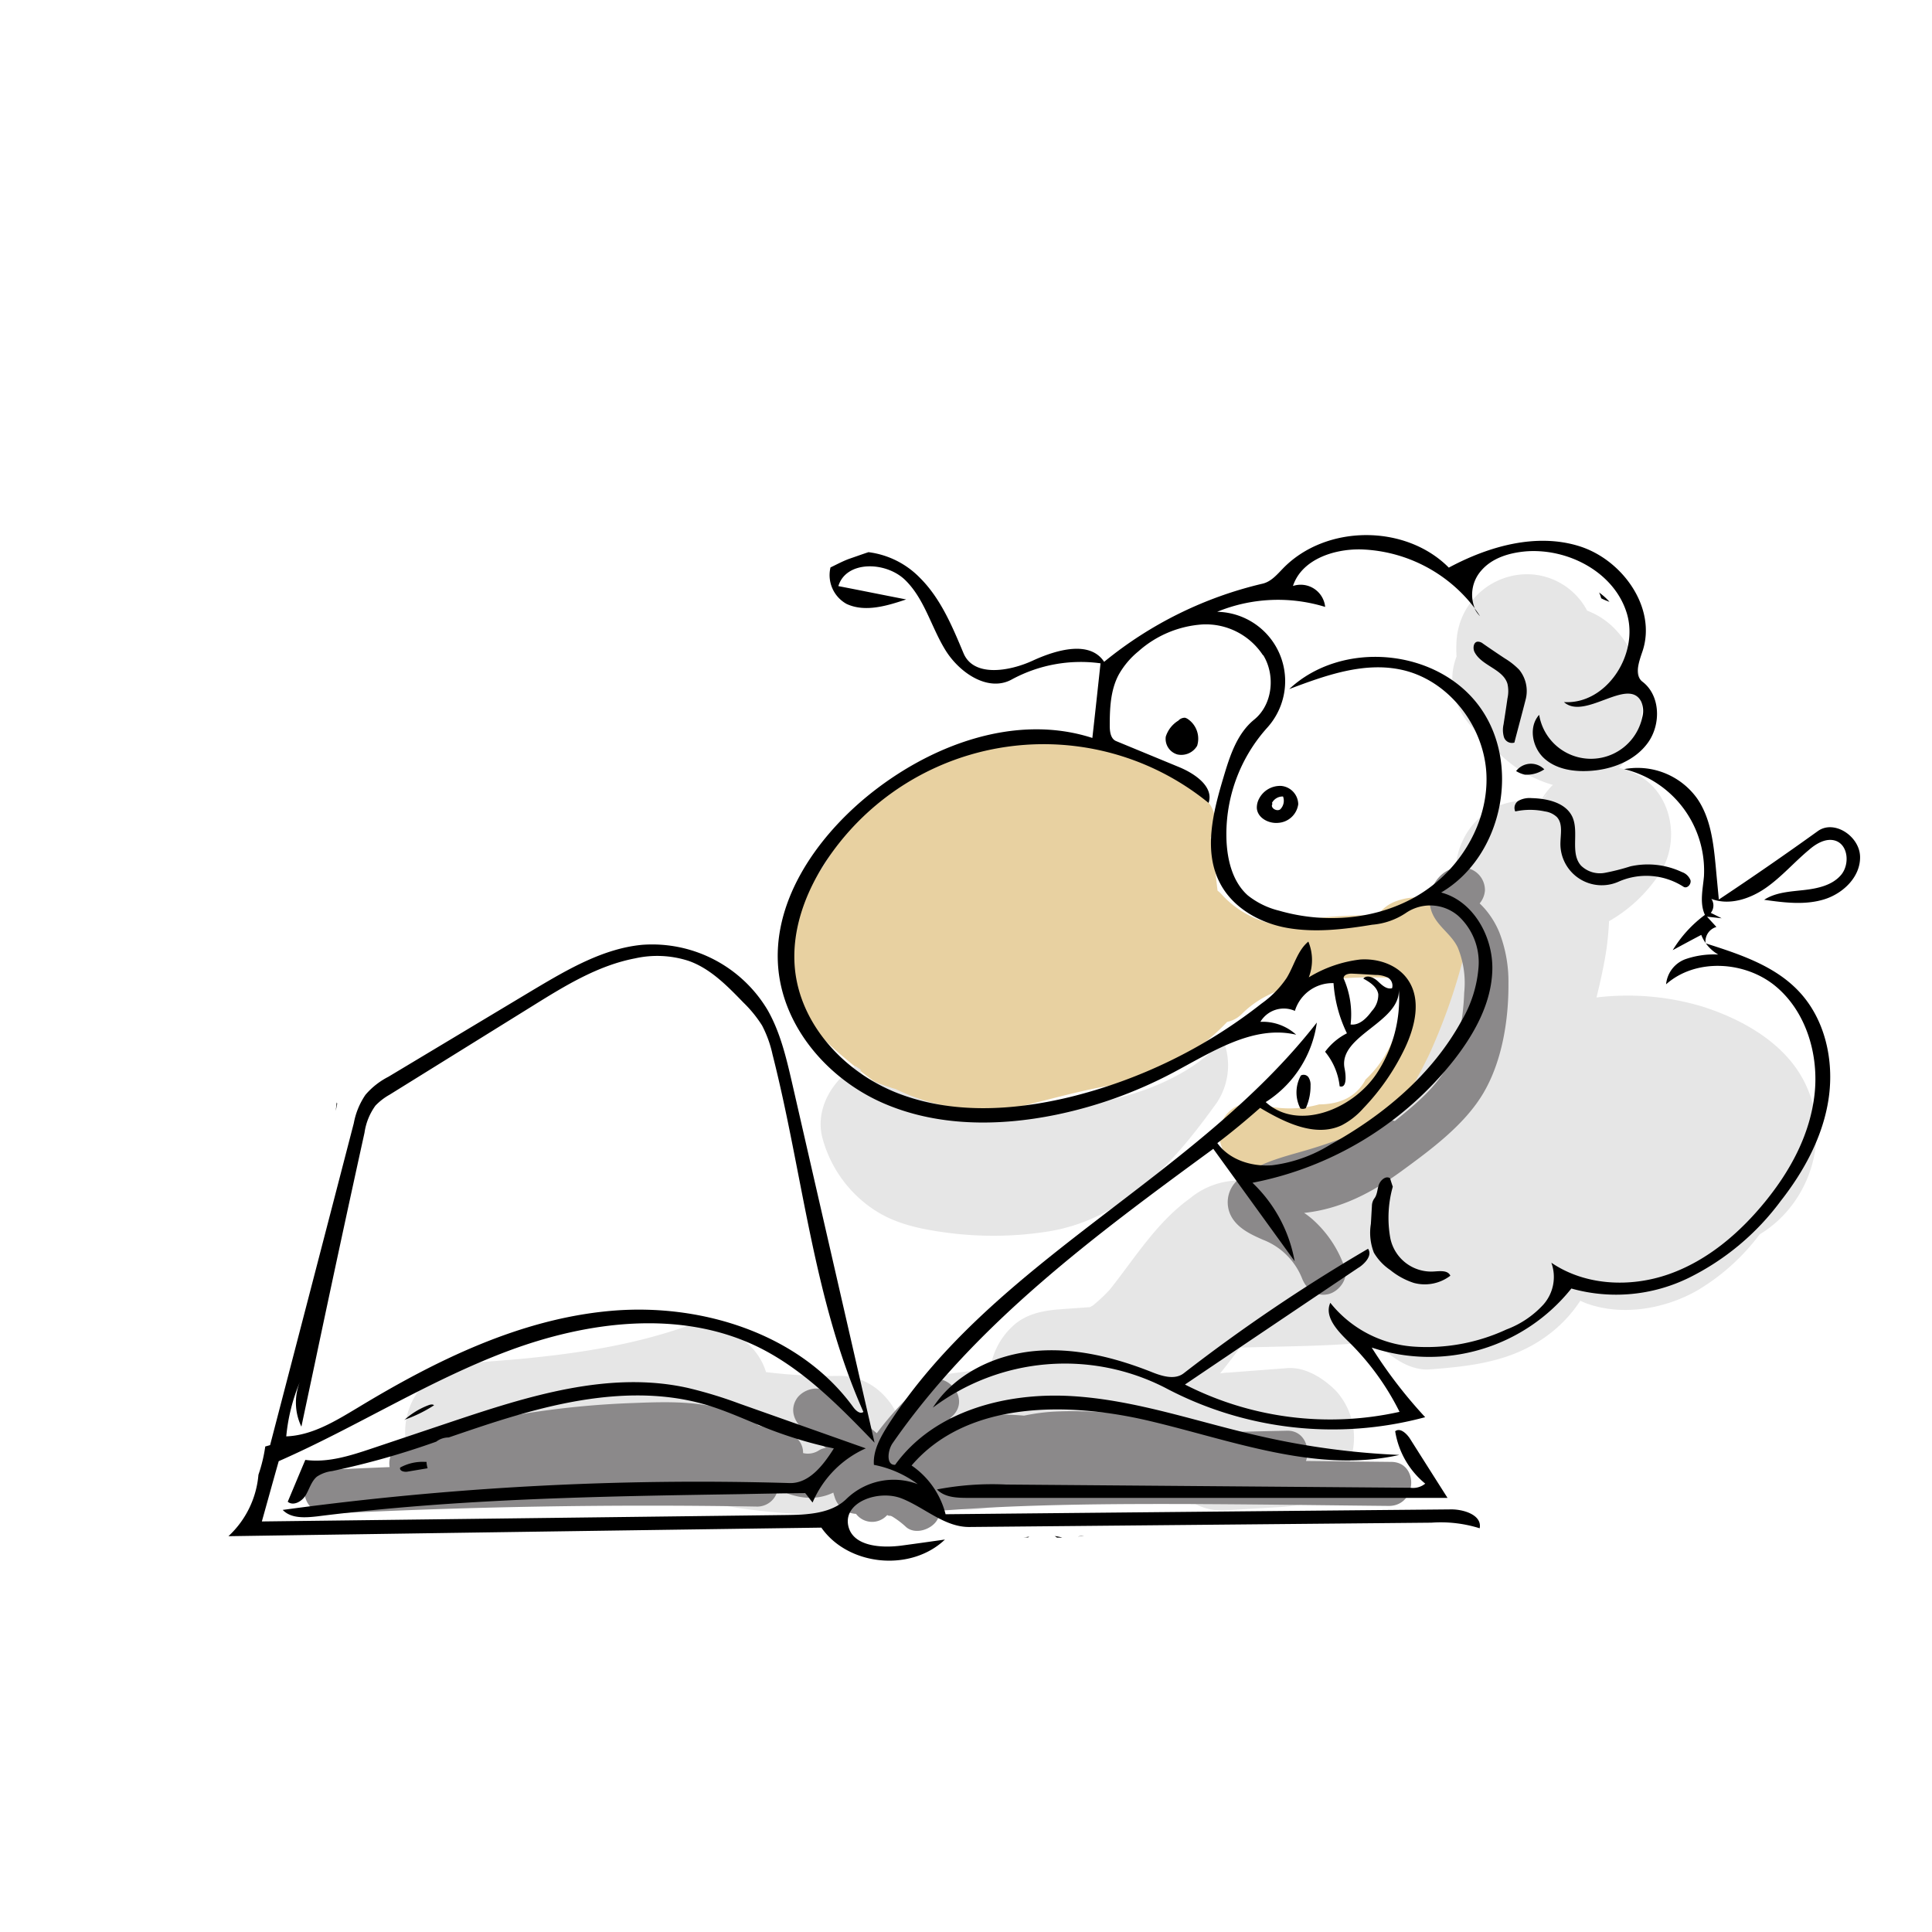 <svg id="1a69d292-b6a5-405f-9994-f39fbd200d29" data-name="Layer 1" xmlns="http://www.w3.org/2000/svg" viewBox="0 0 300 300"><defs><style>.\38 13e40ee-5d61-44c0-bab4-a417bca64410{fill:#fff;}.\34 f05fb19-b7fd-4ae9-98d4-d5588ebf8c2c{fill:#e8d1a1;}.\31 1e3bf13-f093-4a58-958e-7c7e3672149a{fill:#e6e6e6;}.\34 7d8783f-9967-418d-96b1-af3a93486a3f{fill:#8b898a;}</style></defs><path class="813e40ee-5d61-44c0-bab4-a417bca64410" d="M282.19,167.55a22.88,22.88,0,0,0-16.36-19.61c.4-6.63-.27-13.35-3.52-19.27a28.52,28.52,0,0,0-7.64-8.95,40.92,40.92,0,0,0-5.14-28.83c-2.95-4.75-8.11-7.54-13.76-6.29-2,.44-4,.78-6,1A60.2,60.2,0,0,1,216.81,85a16.77,16.77,0,0,0-11.18,1.73c-2.78,1.61-4.66,4-6.59,6.38a36.68,36.68,0,0,1-4.4,4l-.1.07a13.36,13.36,0,0,0-2.71-1.18A13.93,13.93,0,0,0,178.47,99c-3.39,3-4.67,7.65-5.53,12a43.31,43.31,0,0,0-.85,6.18,42.87,42.87,0,0,0-9.91-1.65,37,37,0,0,0-19.34,4.22c-6.9,3.82-11.52,9.78-14.57,16.93a39,39,0,0,0-2.59,11.21c-.1.88-.14,1.75-.17,2.63a113.37,113.37,0,0,0-16-2.47,51.33,51.33,0,0,0-19.67,2.68,82.78,82.78,0,0,0-17.21,8.38c-2.36,1.5-4.66,3.08-7,4.67-3.56,2.49-7.21,4.71-9.68,8.41-2.89,4.33-3.16,9.28-3.37,14.29a76.12,76.12,0,0,1-.82,8.39,79.37,79.37,0,0,1-5.19,16.33,79.9,79.9,0,0,1-4.08,7.21,12.54,12.54,0,0,0-.53,12.52c1.89,3.57,6.21,6.83,10.45,6.59L114.14,234l12-.72a12.24,12.24,0,0,0,14.28,7.6,13.78,13.78,0,0,0,9.19-8.58,256,256,0,0,1,25.65,1.38c11.51,1.11,23,2.29,34.53,3.44,6.14.62,11.62-4.51,12.63-10.23s-2.28-12.54-8.3-14c-.59-.15-1.17-.31-1.73-.51s-.89-.56-1.31-.87a31.28,31.28,0,0,1-3-3.35l-.32-.49c1,.06,2,.09,3,.1l2.66.18a84.67,84.67,0,0,0,8.56.48c5.13-.16,10-1.29,14-4.77a13.23,13.23,0,0,0,1.18-1.19,19.47,19.47,0,0,0,8.56.49c3.71-.51,7.23-2.33,10.61-3.92a49.34,49.34,0,0,0,14-9.46A22.84,22.84,0,0,0,282.19,167.55Z"/><path class="4f05fb19-b7fd-4ae9-98d4-d5588ebf8c2c" d="M231.72,150.62a11.71,11.71,0,0,0-2.31-5.84c-2.5-4.13-7.77-6.58-12.49-4.89a6,6,0,0,0-3,2.23,81.1,81.1,0,0,0-8.95.39,40.27,40.27,0,0,0-6.35,1.15,15.25,15.25,0,0,1-9-4.86,4.44,4.44,0,0,0-.56-.5q-.39-3.42-.82-6.82a13,13,0,0,0-.26-1.41,4.79,4.79,0,0,0-.58-5.76A37.12,37.12,0,0,0,154.3,115a34.33,34.33,0,0,0-14.51,7.17,30.83,30.83,0,0,0-6.28,4.4c-.59,0-1.18,0-1.77.1a26.7,26.7,0,0,1-3,6.32c-1.57,2.64-3.38,5.14-5,7.74a5.73,5.73,0,0,0,.59.35,26.53,26.53,0,0,0-.94,12.25c.88,4.73,4.17,7.92,7.68,10.88s7.14,5.86,11.53,7.53c4.84,1.85,10.1,1.48,15,.29,4.56-1.1,9-2.38,13.62-3.26a36.31,36.31,0,0,0,12.48-4.5,34.4,34.4,0,0,0,6.85-5.59,4.51,4.51,0,0,0,2.2-1.15,15.35,15.35,0,0,1,4.93-3.35,24.82,24.82,0,0,1,6-1.74,63.9,63.9,0,0,1,13.55-.54h.11a11.92,11.92,0,0,1,.22,1.68,17.72,17.72,0,0,1-.81,6.54,17.24,17.24,0,0,1-4.7,7.5c-1.53,2.88-4.21,3.85-7.21,3.87a17.27,17.27,0,0,1-9.19,0,4.89,4.89,0,0,0-5.85,2.57c-.92,2.05-.43,5,1.73,6.14a23.06,23.06,0,0,0,8.38,2.65c5.18-3.18,10.84-5.41,16.2-8.26l2.45-2.39a126.06,126.06,0,0,1,9.79-9,29.19,29.19,0,0,0,2.13-5.94,1.52,1.52,0,0,1,.94-1.13A19.11,19.11,0,0,0,231.72,150.62Z"/><path class="11e3bf13-f093-4a58-958e-7c7e3672149a" d="M278.88,165.83c-3.35-4.72-8.95-7.73-14.36-9.48a40.34,40.34,0,0,0-16.62-1.46c.46-1.83.87-3.68,1.22-5.53a43.55,43.55,0,0,0,.73-6.32,23,23,0,0,0,8-7.62c3-4.79,1.84-11.95-3.24-14.91a11.65,11.65,0,0,0-3.21-1.28,10.55,10.55,0,0,0,2.73-4.36c1.8-5.6,1-12.45-3.09-16.91a11.8,11.8,0,0,0-4.59-3.14,10.59,10.59,0,0,0-9-5.65A11,11,0,0,0,226.17,99.5a20,20,0,0,0,0,2.45,9.85,9.85,0,0,0-.35,6,11.18,11.18,0,0,0,5,6.76,19.53,19.53,0,0,0,10.31,7.17,10,10,0,0,0-1.52,1.88,3.87,3.87,0,0,1-.27.43l0,0-.39.2-.37.09a12.3,12.3,0,0,1-1.35-.12,10.37,10.37,0,0,0-5.5,1.24,10.67,10.67,0,0,0-4.63,5,10.85,10.85,0,0,0,1.31,11.4,25.46,25.46,0,0,1-.21,2.62,91.59,91.59,0,0,1-6.29,19.15c-1.08,2.22-2.24,4.39-3.5,6.52-.75,1.26-1.53,2.52-2.35,3.75l-.38.54c-.19.16-.42.36-.6.53l-.51.31a29.79,29.79,0,0,0-3.45,2.33,14.08,14.08,0,0,0-4.08,5.32,20.29,20.29,0,0,0-1.43,4.3c-1.68.06-3.36.11-5.05.15a10.62,10.62,0,0,0-3.91-3.14,10.32,10.32,0,0,0-5.55-1,12.05,12.05,0,0,0-6.32,2.7c-4.36,3.12-7.52,7.66-10.7,11.9-.57.76-1.15,1.51-1.74,2.26l-.06.06c-.4.43-.8.84-1.22,1.23s-.87.79-1.32,1.16l0,0-.48.28-4.45.32c-2.83.2-5.64.71-7.76,2.83a11.1,11.1,0,0,0-3.22,6.07c0,.09,0,.19,0,.28l-5.89.77c-2.54.33-5.33,2.62-6.66,4.68a11.09,11.09,0,0,0-1.35,3.18c-1.41-4.12-5-7.53-9.68-7.45a80.5,80.5,0,0,1-11.3-.59,9.84,9.84,0,0,0-3.2-4.73c-2.4-2-6.16-3.43-9.32-2.33-8.23,2.87-16.85,4.18-25.49,5q-3.39.3-6.79.55c-3,.24-5.47.74-7.75,2.84a10.8,10.8,0,0,0-.65,15.25c1.89,1.88,4.71,3.7,7.49,3.48,8.95-.7,18-1.34,26.83-3.11a9.43,9.43,0,0,0,3.35,1.72,91.25,91.25,0,0,0,25.92,3.44c4.82-.08,9.62-3.13,10.91-7.81a10.36,10.36,0,0,0,4.28,5.44,12.21,12.21,0,0,0,8.26,1.43c6.83-.88,13.65-1.84,20.48-2.68a11,11,0,0,0,10.82,1,9,9,0,0,0,5.77,2L199,234c3-.22,5.48-.74,7.76-2.83a10.79,10.79,0,0,0,.64-15.25c-1.88-1.89-4.7-3.69-7.49-3.48l-9.21.7c-.42,0-.83.07-1.24.12,1.06-1.31,2.08-2.64,3.09-4,6.58-.21,13.22-.2,19.77-.8.47-.05.94-.11,1.4-.2a8.39,8.39,0,0,0,.78.9c1.88,1.88,4.7,3.69,7.49,3.48,6.39-.49,12.53-1.17,17.92-5a20.79,20.79,0,0,0,5.47-5.65l.81.34c5.58,2.12,12.4.93,17.45-2a33.33,33.33,0,0,0,9.59-8.65C281.83,186.49,285,174.51,278.88,165.83ZM239.61,124l.6-.69A1.89,1.89,0,0,1,239.61,124Z"/><path class="11e3bf13-f093-4a58-958e-7c7e3672149a" d="M189.94,161.52a27.43,27.43,0,0,1-6,4.82c-7.78,4.61-17.39,6-26.32,5.6a31.88,31.88,0,0,1-16.45-1.9c-.72-.3-1.42-.61-2.12-.94a29.47,29.47,0,0,1-4.53-1.71,1.42,1.42,0,0,1-.88-1.31l-.83-.54c-3.78,2.41-6.4,7-5,11.53a19.37,19.37,0,0,0,7.43,10.45c3.23,2.31,7,3.2,10.86,3.76a54.85,54.85,0,0,0,16.87-.09c11.76-2,19.44-10.83,26-20A10.49,10.49,0,0,0,189.94,161.52Z"/><path class="47d8783f-9967-418d-96b1-af3a93486a3f" d="M216,227l-13.21-.14c.74-2-.29-4.76-2.94-4.7l-9.78.22c-8.35-1.77-16.85-3.52-25.43-3.22a30.72,30.72,0,0,0-5.62.66,47.23,47.23,0,0,0-11.53.42l.29-.25c3.32-2.9-1.31-7.92-4.63-5a47.43,47.43,0,0,0-7,7.56l-7.71-6.36c-1.43-1.18-3.81-.4-4.73,1-1.1,1.71-.4,3.55,1,4.73l3.53,2.91a2.61,2.61,0,0,0-1.09.39,3.14,3.14,0,0,1-2.45.41,3,3,0,0,0-2.3-3c-1.51-.46-3-.88-4.58-1.27a19.42,19.42,0,0,0-2.59-1.5c-5.24-2.42-11.26-2.22-16.9-2A135.8,135.8,0,0,0,63,223.81a3.58,3.58,0,0,0-2.5,4q-4.83.19-9.65.43a3.51,3.51,0,0,0-3.56,3.27,3.44,3.44,0,0,0,3.27,3.56q33.4-1.7,66.86-1.13a3.25,3.25,0,0,0,3.35-2.66c2.76,1.31,5.72,1.89,8.63.49a5.88,5.88,0,0,0,.19.65,3.65,3.65,0,0,0,3.33,2.65,3.13,3.13,0,0,0,4.75.29l.11-.1h0c.35.22.3,0,.74.21a13.15,13.15,0,0,1,2.2,1.67c1.42,1.19,3.82.38,4.73-1a3.23,3.23,0,0,0,.53-1.56c3.2-.22,6.4-.43,9.6-.58,6.71-.3,13.43-.42,20.15-.45,13.32-.06,26.63.16,39.94.29C220.07,233.83,220.38,227,216,227Z"/><path class="47d8783f-9967-418d-96b1-af3a93486a3f" d="M234.23,152.71a21.18,21.18,0,0,0-1.41-7.92,13.48,13.48,0,0,0-2-3.37,12.76,12.76,0,0,0-1.06-1.14,3.54,3.54,0,0,0,.82-2,3.5,3.5,0,0,0-3.27-3.56c-3.41-.45-6,3.28-5.14,6.41.67,2.54,3.1,3.71,4.19,6a14.48,14.48,0,0,1,1,7,37.11,37.11,0,0,1-1.08,7.71c-1.45,5.48-5.47,8.82-9.69,12.23a3.41,3.41,0,0,0-2.34.23,80.91,80.91,0,0,1-11.35,4.29c-3.65,1.07-7.74,2-10.64,4.58a4.63,4.63,0,0,0-.9,6c1.08,1.69,3,2.57,4.78,3.35a10.66,10.66,0,0,1,6,5.88c.64,1.73,2.15,3,4.1,2.56,1.63-.37,3.2-2.35,2.57-4.1a17.76,17.76,0,0,0-5-7.52c-.43-.37-.86-.71-1.31-1,5.67-.6,10.54-3.14,15.14-6.5s9.81-7.2,12.71-12.13S234.27,158.37,234.23,152.71Z"/><g id="02081ffd-74d3-4f61-b934-1866102ee800" data-name="pdf24_5"><path d="M255.06,105.87c-1.35-1-.55-3.16,0-4.78,2.21-6.69-3.1-14.16-9.8-16.27s-14.1,0-20.29,3.32c-6.73-6.79-19.14-6.73-25.78.16-.91.94-1.81,2-3.09,2.32a60.67,60.67,0,0,0-24.65,12.15c-2.21-3.38-7.41-1.88-11.08-.19s-9.2,2.6-10.76-1.16c-1.75-4.18-3.54-8.48-6.75-11.68a13.49,13.49,0,0,0-8-4c-1,.33-1.94.67-2.9,1s-2,.89-3,1.37a5.11,5.11,0,0,0,2.5,5.67c2.86,1.33,6.24.31,9.25-.7-3.52-.68-7-1.39-10.53-2.07,1.21-4,7.41-3.86,10.4-.92s4,7.23,6.2,10.82,6.69,6.61,10.34,4.59A22.45,22.45,0,0,1,170.89,103c-.42,3.86-.83,7.71-1.27,11.59-12-3.89-25.37,1.14-35.11,9.18-8.08,6.7-14.75,16.57-13.62,27,1,9.05,7.82,16.81,16.15,20.48s17.9,3.69,26.84,1.87a68.29,68.29,0,0,0,18.25-6.55c6.06-3.21,12.47-7.47,19.14-5.9a7.71,7.71,0,0,0-5.56-2,4.24,4.24,0,0,1,5.36-1.7,6.1,6.1,0,0,1,6-4.31,21.12,21.12,0,0,0,2.08,7.79,9.6,9.6,0,0,0-3.39,2.87,10.12,10.12,0,0,1,2.26,5.36c1.12.35,1-1.6.77-2.75-1.07-5.16,8.76-7.13,8.42-12.38a21.17,21.17,0,0,1-3.49,13.22c-3.76,5.56-12.23,8.9-17.18,4.36a17.47,17.47,0,0,0,7.94-12.35c-18.82,24.15-50.12,36.8-66.63,62.59-1.16,1.85-2.31,3.91-2.15,6.09a16.8,16.8,0,0,1,6.81,3,10.53,10.53,0,0,0-11,2.22c-2.35,2.36-6.06,2.53-9.4,2.57l-81.45,1c.87-3.1,1.73-6.23,2.62-9.36,12.1-5.31,23.32-12.53,35.72-17.15s26.68-6.39,38.57-.65c7.09,3.44,12.75,9.25,18.23,14.93Q129.4,196.12,123,168.18c-.9-3.89-1.82-7.85-3.8-11.33a20.87,20.87,0,0,0-19.47-10.14c-6,.56-11.5,3.77-16.75,6.89L60.31,167.2A11.67,11.67,0,0,0,56.75,170a11.53,11.53,0,0,0-1.81,4.4q-6.48,25-13,50l-.75.21A23.73,23.73,0,0,1,40.13,229a14.69,14.69,0,0,1-4.66,9.54q46-.69,92.07-1.33c4.21,6,13.92,6.89,19.19,1.85-2.19.31-4.38.62-6.54.91-3.29.47-7.73.18-8.46-3-.85-3.76,4.75-5.7,8.31-4.28s6.65,4.46,10.5,4.42l71.74-.67a20.16,20.16,0,0,1,7.48.87c.42-2.06-2.53-3-4.64-2.93q-39.17.36-78.29.75a13.07,13.07,0,0,0-5.28-7.57c8.55-10,24.09-9.95,36.93-6.92s25.94,8.18,38.82,5.28a118.55,118.55,0,0,1-21.07-2.79c-10-2.21-19.71-5.77-29.92-6.35S145,219.14,139,227.45c-1.4.12-1.2-2.2-.39-3.36,12.91-18.6,31.52-32.32,49.79-45.7q6.32,8.73,12.63,17.45a22.17,22.17,0,0,0-6.55-12.18,52.59,52.59,0,0,0,31.37-19.16c3.16-4.07,5.79-8.85,5.88-14s-3-10.61-7.95-11.91c9.58-5.62,12.52-20.06,5.86-29S208.34,99.37,200.19,107c5.61-2.12,11.58-4.27,17.43-3,7.32,1.58,12.85,8.75,13.19,16.23s-4.07,14.82-10.46,18.7-14.53,4.56-21.73,2.48a12.6,12.6,0,0,1-4.87-2.38c-2.29-2.05-3.12-5.25-3.29-8.3A24.72,24.72,0,0,1,196.77,113,10.77,10.77,0,0,0,189,95a24.92,24.92,0,0,1,16.77-.76,3.82,3.82,0,0,0-5-3.25c1.34-4.07,6.25-5.76,10.55-5.68A23.12,23.12,0,0,1,229,94.45a5.64,5.64,0,0,1,1-5.84c1.71-2,4.4-2.78,7-3,6.6-.48,13.71,3.31,15.62,9.65s-3.18,14.17-9.77,13.76c3.24,2.9,10-4,12-.07a3.64,3.64,0,0,1,.15,2.48A8.15,8.15,0,0,1,239,111c-1.67,1.85-1.1,5,.73,6.71s4.52,2.14,7,2c3.5-.18,7.13-1.55,9.17-4.4S257.83,108,255.06,105.87ZM46.59,214.53a8.63,8.63,0,0,0,.21,7c.69-3.26,1.39-6.52,2.08-9.78q3.79-18,7.72-35.86a9.45,9.45,0,0,1,1.7-4.21A9.34,9.34,0,0,1,60.47,170l22.26-13.82c5-3.11,10.11-6.26,15.86-7.36a15.78,15.78,0,0,1,8.41.41c3.34,1.2,5.94,3.87,8.42,6.43a19.25,19.25,0,0,1,2.91,3.57,17.92,17.92,0,0,1,1.63,4.52c4.71,18.53,6.32,38,14.11,55.49-.49.39-1.15-.17-1.54-.69-8.27-11.44-23.59-16.24-37.67-15s-27.17,7.69-39.25,15c-3.48,2.08-7.1,4.34-11.16,4.49A28.73,28.73,0,0,1,46.59,214.53Zm169.57-61.08c-.85.22-1.58-.49-2.21-1.08s-1.68-1.06-2.26-.42c1,.55,2.15,1.28,2.33,2.43a3.7,3.7,0,0,1-1,2.61c-.8,1.11-1.94,2.27-3.3,2.09a13.74,13.74,0,0,0-1.09-7.16c0-.61.82-.78,1.42-.73,1.19.05,2.35.13,3.54.2a4.26,4.26,0,0,1,1.91.41A1.44,1.44,0,0,1,216.16,153.45Zm-20-51.71c1.92,3.14,1.45,7.68-1.41,10-2.67,2.17-3.78,5.64-4.76,8.94-1.62,5.4-3.16,11.44-.56,16.43,2,3.89,6.26,6.27,10.59,7s8.75.19,13.06-.52a11,11,0,0,0,5.19-1.8,6.68,6.68,0,0,1,8.16.42,9.77,9.77,0,0,1,3.16,7.93,19.24,19.24,0,0,1-2.63,8.35c-4.56,8.34-12.12,14.68-20.41,19.26a22.32,22.32,0,0,1-9,3.19c-3.2.25-6.65-.83-8.52-3.44,2.28-1.73,4.48-3.56,6.64-5.47,3.85,2.29,8.57,4.61,12.65,2.71a11.54,11.54,0,0,0,3.35-2.62,35.66,35.66,0,0,0,6.5-9.4c1.56-3.32,2.54-7.43.52-10.48-1.57-2.4-4.64-3.44-7.46-3.25a19.75,19.75,0,0,0-8,2.77,7.5,7.5,0,0,0-.07-5.55c-1.7,1.4-2.21,3.76-3.38,5.66a15.36,15.36,0,0,1-3.86,3.94A78.31,78.31,0,0,1,166,170.38c-8.68,2.08-18,2.63-26.37-.54s-15.42-10.67-16.21-19.57c-.53-6,1.75-12,5.15-17a40.51,40.51,0,0,1,59.1-8.59c.84-2.5-2.08-4.52-4.52-5.54l-9.83-4.06c-.85-.34-1-1.46-1-2.37,0-2.71.11-5.52,1.38-7.92a12.72,12.72,0,0,1,3.06-3.64,16.59,16.59,0,0,1,10-4.19A10.61,10.61,0,0,1,196.11,101.74Z"/><path d="M229.82,95.67c-.28-.42-.56-.83-.86-1.22A3.93,3.93,0,0,0,229.82,95.67Z"/><path d="M239.77,119.48a4.89,4.89,0,0,1-3,.81,4.44,4.44,0,0,1-1.35-.56,2.9,2.9,0,0,1,4.39-.25"/><path d="M248.3,92a3.75,3.75,0,0,1,.33.9,9.26,9.26,0,0,0,1.29.55A9.71,9.71,0,0,0,248.3,92Z"/><path d="M62.77,220.51a11.67,11.67,0,0,1,3.74-2.3c.31-.12.67-.2.89,0a21.12,21.12,0,0,1-4.63,2.26"/><path d="M202.79,172.06a1.06,1.06,0,0,1-.87.06A5.43,5.43,0,0,1,202,167a.92.92,0,0,1,1.18.28,2.15,2.15,0,0,1,.32,1.28,8.2,8.2,0,0,1-.75,3.54"/><path d="M183,111.87a1.36,1.36,0,0,1,1-.42,1.43,1.43,0,0,1,.47.22,3.69,3.69,0,0,1,1.42,4.14,2.85,2.85,0,0,1-3.07,1.34,2.52,2.52,0,0,1-1.8-2.76,4.5,4.5,0,0,1,2-2.52"/><path d="M201.59,124.88a3.35,3.35,0,0,1-3.08,2.89c-1.51.16-3.26-.77-3.35-2.3a2.93,2.93,0,0,1,.34-1.43,3.67,3.67,0,0,1,3.48-2,2.91,2.91,0,0,1,2.61,2.84m-4-.06c-.41.59.63,1.26,1.2.86a1.89,1.89,0,0,0,.44-2,1.87,1.87,0,0,0-1.72,1"/><path d="M168.32,238.53a3.69,3.69,0,0,0-.94.05Z"/><path d="M164.13,238.76l.82,0h0a6.67,6.67,0,0,0-1.18-.24A3.08,3.08,0,0,1,164.13,238.76Z"/><path d="M159.84,238.61l-.58.08-.31,0,.68.05A1.2,1.2,0,0,1,159.84,238.61Z"/><path d="M52.13,172.5c.08-.38.15-.75.23-1.13a1.42,1.42,0,0,0-.08-.18Z"/><path d="M66.23,227H66a7.27,7.27,0,0,0-3.86.88c-.18.52.63.74,1.16.63l3.1-.52A4,4,0,0,1,66.23,227Z"/><path d="M235.9,104a5.24,5.24,0,0,1,1,4.63c-.57,2.23-1.17,4.45-1.75,6.68a1.31,1.31,0,0,1-1.61-.82,3.92,3.92,0,0,1-.07-2c.21-1.36.42-2.69.61-4.05a5.18,5.18,0,0,0,0-2.25c-.68-2.31-4-2.78-5.11-4.93-.3-.59-.18-1.57.48-1.62a1.24,1.24,0,0,1,.8.28c1.13.79,2.29,1.57,3.44,2.33A11.16,11.16,0,0,1,235.9,104"/><path d="M212.87,190c.06-.9.1-1.81.16-2.7a2.1,2.1,0,0,1,.35-1.17c.49-.59.47-1.45.73-2.17s1.1-1.45,1.74-1c.13.44.27.87.42,1.31a17.78,17.78,0,0,0-.38,8,6.48,6.48,0,0,0,6.72,5.17c1-.06,2.21-.23,2.6.65a6.54,6.54,0,0,1-5.67,1.12,11.29,11.29,0,0,1-3.66-2,8.36,8.36,0,0,1-2.54-2.69,8.49,8.49,0,0,1-.47-4.48"/><path d="M242.3,131.06c0-1.47.43-3.15-.56-4.2a3.35,3.35,0,0,0-1.84-.86,10.86,10.86,0,0,0-4.61,0,1.3,1.3,0,0,1,.56-1.69,3.58,3.58,0,0,1,1.94-.38c2.45.06,5.31.68,6.36,2.9,1.09,2.38-.39,5.63,1.35,7.58a4.19,4.19,0,0,0,3.72,1.12,34.2,34.2,0,0,0,3.94-1,12.44,12.44,0,0,1,8,.88,2.19,2.19,0,0,1,1.34,1.27c.15.64-.56,1.39-1.11,1a10.68,10.68,0,0,0-10-.8,6.42,6.42,0,0,1-9.09-5.93"/><path d="M216.64,222.25c.74-.61,1.76.32,2.29,1.13q2.91,4.6,5.84,9.21l-74.5,0c-1.7,0-3.59-.07-4.78-1.31a45.54,45.54,0,0,1,10.77-.76q31.37.25,62.75.5a3,3,0,0,0,2.3-.64,13.18,13.18,0,0,1-4.67-8.17"/><path d="M114.78,217.94a67.44,67.44,0,0,0-8-2.43c-12.24-2.72-24.84,1.3-36.73,5.28L57.8,224.9c-3.37,1.13-6.89,2.27-10.39,1.79-.92,2.17-1.82,4.33-2.73,6.5.89.72,2.21-.06,2.78-1s.88-2.17,1.74-2.89a5.39,5.39,0,0,1,2.37-.87,124.25,124.25,0,0,0,16.17-4.57,3.16,3.16,0,0,1,1.93-.65c3.52-1.2,7-2.4,10.6-3.44,9.59-2.81,19.94-4.45,29.52-1.59,3.3,1,6.42,2.48,9.61,3.73a65.83,65.83,0,0,0,10.08,3c-1.63,2.59-3.83,5.46-6.86,5.38a477.31,477.31,0,0,0-78.72,4.17c1.31,1.37,3.49,1.21,5.37,1,21.8-2.75,43.81-3.11,65.76-3.45,3.34-.07,6.69-.13,10-.16.39.47.77,1,1.15,1.46a16.08,16.08,0,0,1,8.26-8.41Z"/><path d="M211,196.81q-13.53,9.08-27,18.18a49.55,49.55,0,0,0,33.32,4.24,40.61,40.61,0,0,0-8.09-11.07c-1.65-1.62-3.61-3.78-2.66-5.86a18.18,18.18,0,0,0,12.8,6.79,29.39,29.39,0,0,0,14.55-2.65,14.83,14.83,0,0,0,5.73-3.86,6.47,6.47,0,0,0,1.24-6.51c5.24,3.57,12.24,3.89,18.23,1.79s11-6.38,15-11.3,6.95-10.49,7.64-16.62-1.28-12.81-6-16.76-12.42-4.45-17.05-.34a4.61,4.61,0,0,1,3-3.9,13.54,13.54,0,0,1,5.1-.72,6.09,6.09,0,0,1-2.64-3.05c-1.47.77-2.95,1.57-4.43,2.37a19.25,19.25,0,0,1,5-5.48c-.86-1.84-.32-4-.15-6a16.23,16.23,0,0,0-12.39-16.63A11.39,11.39,0,0,1,263.54,124c2.12,3.08,2.54,7,2.89,10.68.15,1.66.31,3.31.47,5q7.78-5.17,15.36-10.62c2.54-1.84,6.48.78,6.57,3.93s-2.62,5.76-5.6,6.67-6.2.5-9.29.06c1.77-1.16,4-1.27,6.14-1.51s4.41-.72,5.79-2.34,1.14-4.68-.88-5.33c-1.45-.46-3,.46-4.12,1.45-2.28,1.9-4.25,4.2-6.7,5.9s-5.64,2.75-8.43,1.69a1.82,1.82,0,0,1-.09,2.17c.57.28,1.14.56,1.68.84l-2.26-.25c.48.55,1,1.08,1.45,1.6a2.33,2.33,0,0,0-1.68,2.54c5.22,1.66,10.67,3.44,14.43,7.4,4.12,4.32,5.54,10.74,4.69,16.63s-3.8,11.33-7.47,16a39.48,39.48,0,0,1-14.25,11.91A25.67,25.67,0,0,1,244,200.08a28.25,28.25,0,0,1-31,9.17,73.53,73.53,0,0,0,8.3,10.81,55.38,55.38,0,0,1-40.32-4.54,34.14,34.14,0,0,0-36.13,3.06c3.36-5.2,9.51-8.18,15.69-8.78s12.37.92,18.14,3.19c1.67.68,3.72,1.35,5.13.25a265.26,265.26,0,0,1,28.62-19.33c.69,1-.42,2.23-1.41,2.9"/></g></svg>